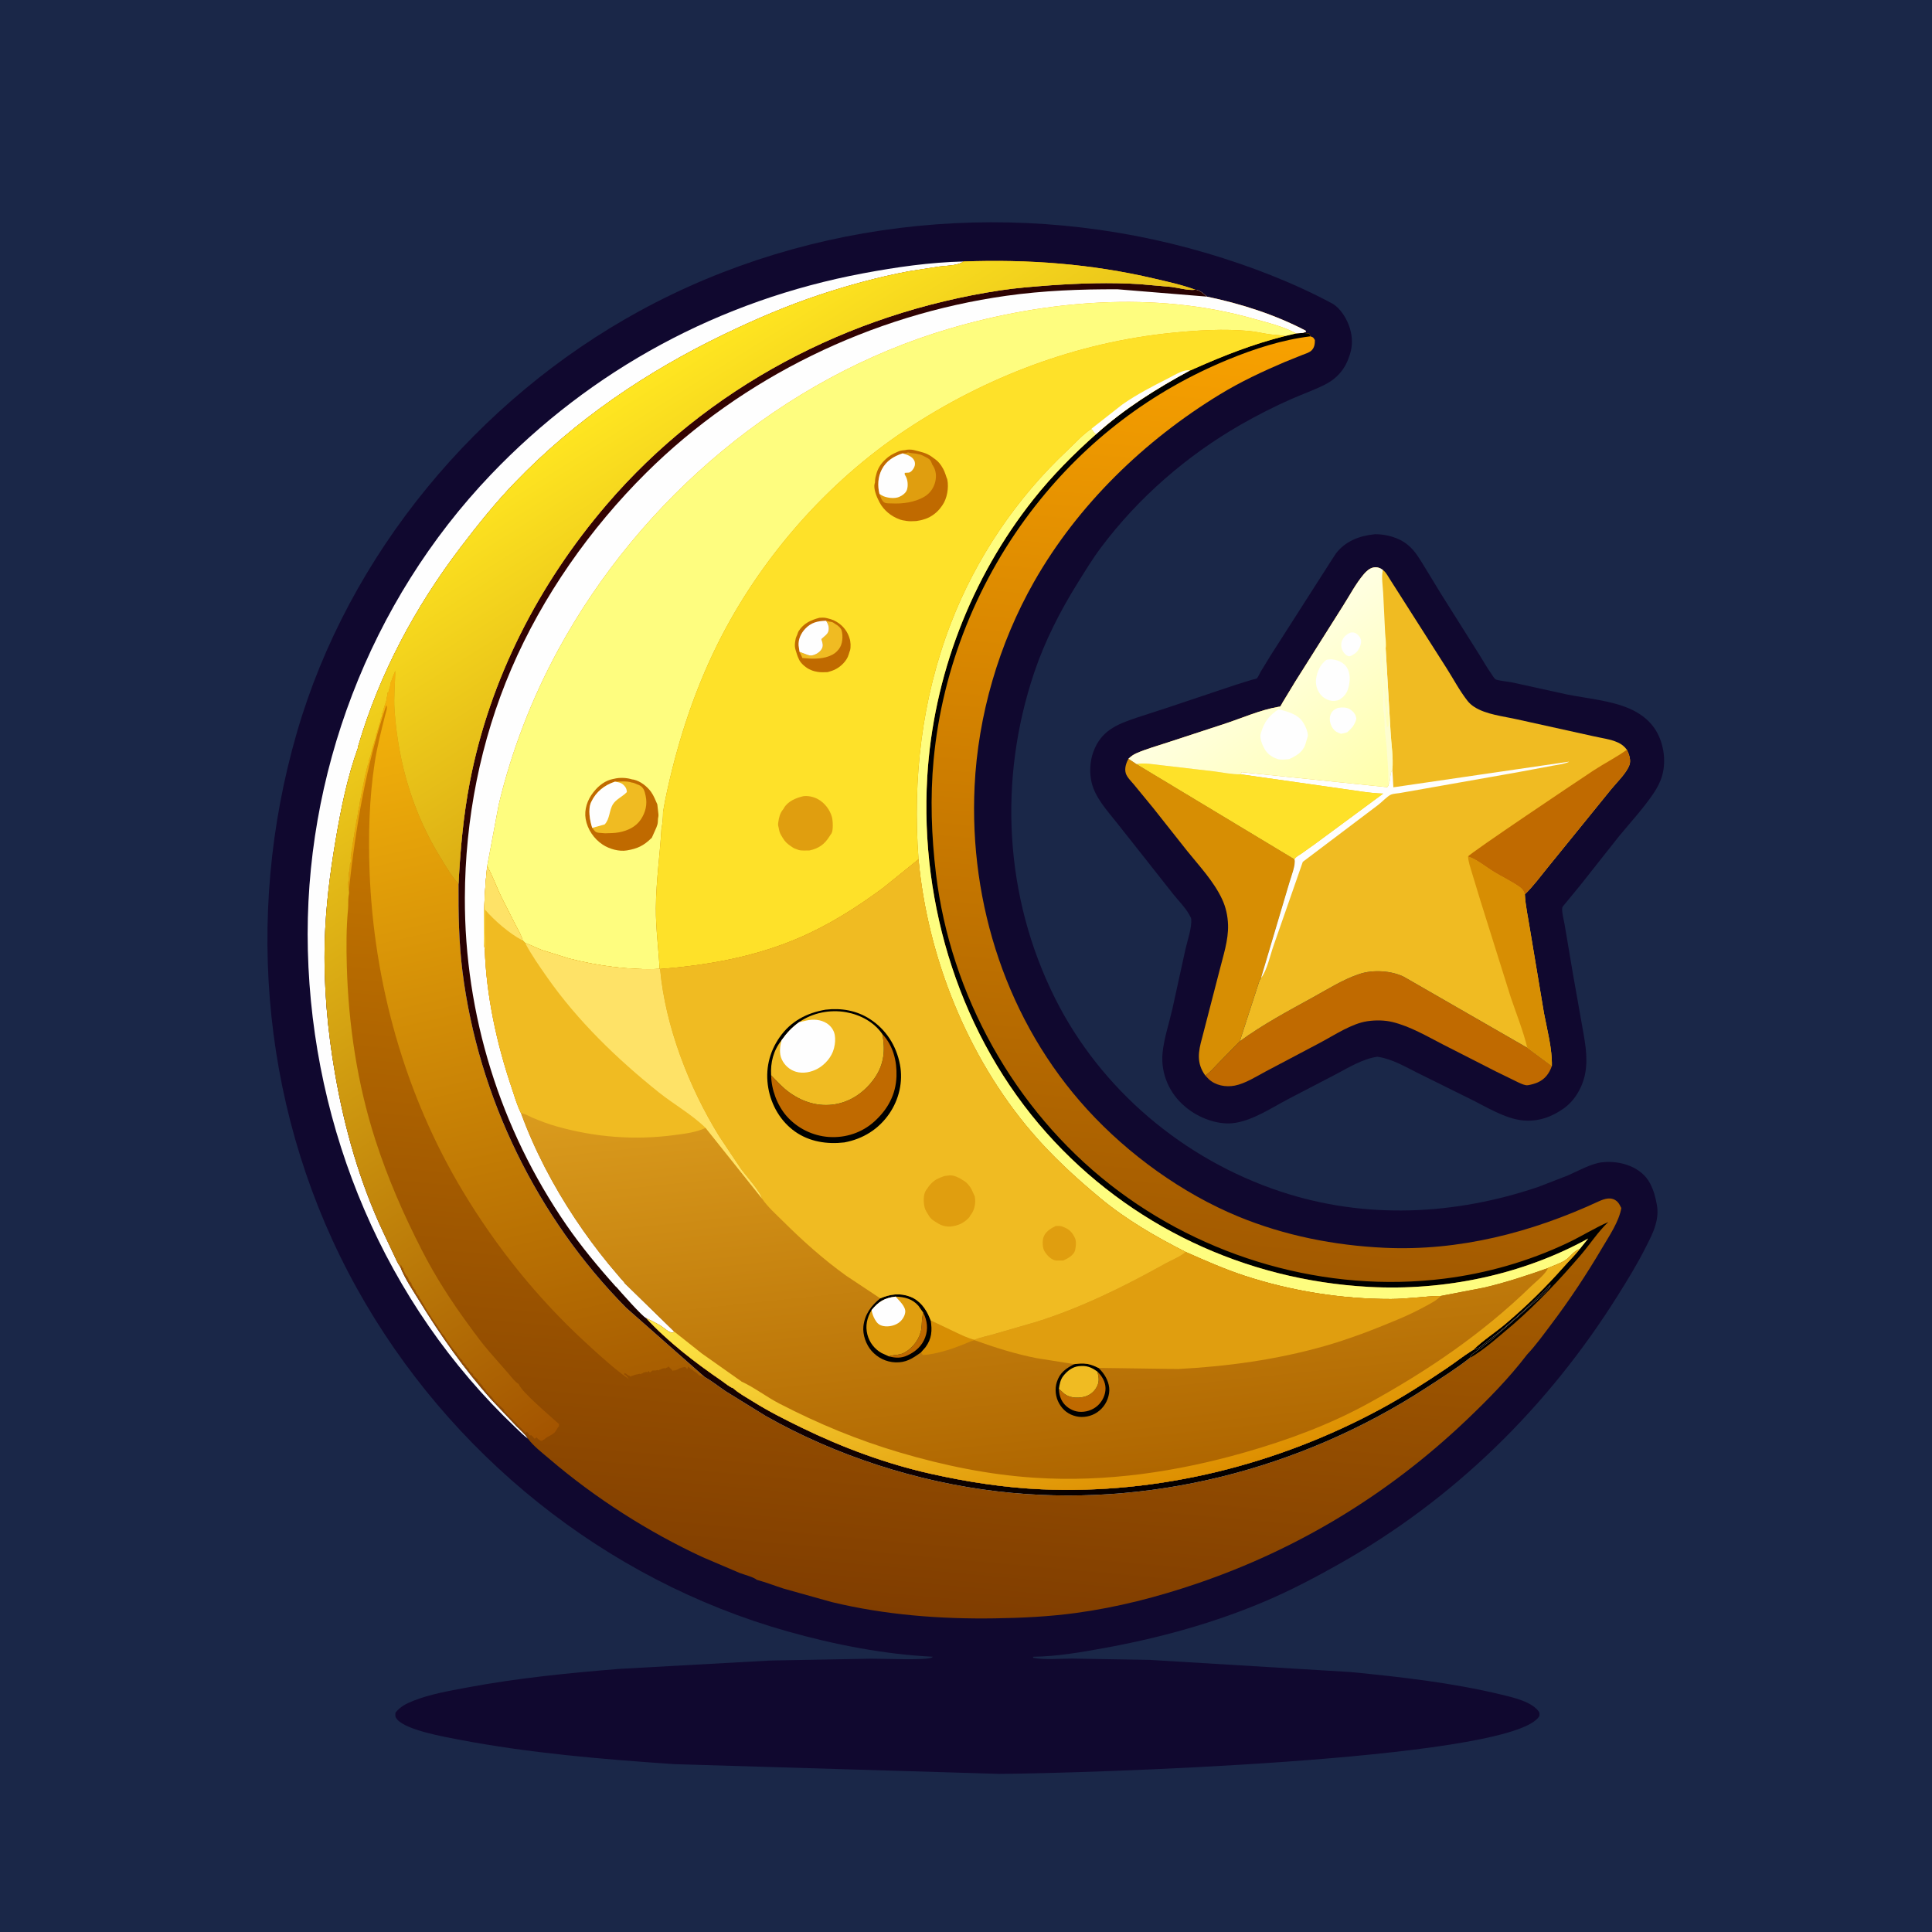 <svg version="1.1" xmlns="http://www.w3.org/2000/svg" style="display: block;" viewBox="0 0 2048 2048" width="1024" height="1024">
<defs>
	<linearGradient id="Gradient1" gradientUnits="userSpaceOnUse" x1="1442.03" y1="852.264" x2="1326.64" y2="698.696">
		<stop class="stop0" offset="0" stop-opacity="1" stop-color="rgb(255,255,171)"/>
		<stop class="stop1" offset="1" stop-opacity="1" stop-color="rgb(255,255,226)"/>
	</linearGradient>
	<linearGradient id="Gradient2" gradientUnits="userSpaceOnUse" x1="989.06" y1="1713.9" x2="1113.84" y2="331.974">
		<stop class="stop0" offset="0" stop-opacity="1" stop-color="rgb(128,61,0)"/>
		<stop class="stop1" offset="1" stop-opacity="1" stop-color="rgb(248,161,0)"/>
	</linearGradient>
	<linearGradient id="Gradient3" gradientUnits="userSpaceOnUse" x1="619.645" y1="1474.79" x2="448.234" y2="725.625">
		<stop class="stop0" offset="0" stop-opacity="1" stop-color="rgb(168,94,1)"/>
		<stop class="stop1" offset="1" stop-opacity="1" stop-color="rgb(244,179,11)"/>
	</linearGradient>
	<linearGradient id="Gradient4" gradientUnits="userSpaceOnUse" x1="1574" y1="1434.25" x2="642.959" y2="532.596">
		<stop class="stop0" offset="0" stop-opacity="1" stop-color="rgb(0,0,0)"/>
		<stop class="stop1" offset="1" stop-opacity="1" stop-color="rgb(52,3,2)"/>
	</linearGradient>
	<linearGradient id="Gradient5" gradientUnits="userSpaceOnUse" x1="1084.43" y1="1205.97" x2="607.115" y2="447.654">
		<stop class="stop0" offset="0" stop-opacity="1" stop-color="rgb(163,84,0)"/>
		<stop class="stop1" offset="1" stop-opacity="1" stop-color="rgb(255,230,33)"/>
	</linearGradient>
	<linearGradient id="Gradient6" gradientUnits="userSpaceOnUse" x1="1127.1" y1="1569.9" x2="1080.46" y2="1127.59">
		<stop class="stop0" offset="0" stop-opacity="1" stop-color="rgb(175,102,0)"/>
		<stop class="stop1" offset="1" stop-opacity="1" stop-color="rgb(218,155,29)"/>
	</linearGradient>
	<linearGradient id="Gradient7" gradientUnits="userSpaceOnUse" x1="1238.44" y1="1574.52" x2="1153.79" y2="1268.58">
		<stop class="stop0" offset="0" stop-opacity="1" stop-color="rgb(222,143,0)"/>
		<stop class="stop1" offset="1" stop-opacity="1" stop-color="rgb(255,234,74)"/>
	</linearGradient>
</defs>
<path transform="translate(0,0)" fill="rgb(26,39,72)" d="M -0 -0 L 2048 0 L 2048 2048 L -0 2048 L -0 -0 z"/>
<path transform="translate(0,0)" fill="rgb(16,8,47)" d="M 1456.6 566.408 L 1457.63 566.28 C 1469.16 566.169 1482.81 569.801 1491.8 577.187 L 1492.98 578.179 C 1499.79 583.79 1504.33 591.576 1508.93 599 L 1527.83 629.989 L 1568.39 694.414 C 1572.43 700.931 1576.29 707.757 1580.72 714.008 C 1581.86 715.612 1583.65 718.769 1585.12 719.951 C 1587.04 721.489 1599.09 722.587 1602.21 723.245 L 1661.15 736.182 C 1682.17 740.348 1707.28 742.533 1727 751.023 C 1737.25 755.437 1746.63 761.983 1753.18 771.124 C 1763.32 785.262 1766.73 805.739 1761.87 822.5 C 1759.97 829.069 1756.67 835.224 1752.88 840.875 C 1742.04 857.033 1728.27 871.763 1715.93 886.826 L 1674.6 939.095 L 1659.84 957.021 C 1659 958.118 1656.48 960.806 1656.11 962.002 C 1655.09 965.322 1658.02 976.604 1658.61 980.336 L 1667.56 1033.39 L 1676.53 1084 C 1679.56 1101.73 1683.6 1118.9 1680.55 1136.88 C 1678.09 1151.39 1669.86 1166.26 1657.76 1174.89 C 1644.76 1184.16 1630.28 1189.25 1614.19 1187.67 C 1595.39 1185.83 1575.69 1173.39 1558.81 1165.1 L 1502.45 1137.2 C 1489.48 1130.7 1475.71 1122.61 1461.25 1120.38 L 1459.97 1120.2 C 1444.94 1122.25 1429.1 1131.84 1415.85 1138.89 L 1366.65 1164.49 C 1348.64 1173.88 1327 1188.58 1306.56 1190.65 C 1289.82 1192.34 1270.29 1184.7 1257.45 1174.05 L 1256.02 1172.84 C 1239.54 1159.12 1230.38 1137.92 1232.33 1116.5 C 1233.74 1101.13 1239.22 1085.1 1242.66 1069.99 L 1256.66 1006.13 C 1258.77 996.862 1263.51 983.48 1262.76 974.086 C 1262.66 972.916 1260.86 969.976 1260.25 968.915 C 1255.99 961.451 1249.22 954.737 1243.82 948.051 L 1213.5 909.595 L 1183.81 872.085 C 1173.61 859.111 1160.8 845.525 1157.05 829.004 C 1154.78 818.995 1155.38 807.098 1158.84 797.428 C 1166.97 774.695 1183.66 767.9 1204.75 760.834 L 1238.63 749.805 L 1310.24 725.818 L 1327.15 720.584 C 1327.93 720.352 1331.87 719.533 1332.36 719.057 C 1333.73 717.702 1335.24 713.999 1336.27 712.229 L 1346.7 695.137 L 1412.02 593 L 1416.3 586.5 C 1426.25 573.687 1440.87 568.024 1456.6 566.408 z"/>
<path transform="translate(0,0)" fill="rgb(192,106,0)" d="M 1314.21 1103.85 C 1338.83 1085.83 1365.63 1071.63 1392.3 1056.92 C 1407.47 1048.56 1423.57 1038.4 1440 1032.86 L 1441.4 1032.38 C 1455.44 1027.69 1475.13 1028.93 1488.25 1035.5 L 1619.01 1110.73 L 1645.04 1130.01 C 1642.29 1137.85 1637.81 1143.97 1630.01 1147.42 C 1627.04 1148.73 1622.84 1149.89 1619.63 1150.37 C 1616.74 1150.81 1612.77 1148.87 1610.12 1147.71 L 1585.07 1135.47 L 1529.67 1107.23 C 1512.72 1098.51 1494.82 1087.97 1476.2 1083.42 C 1467.71 1081.34 1458.13 1081.27 1449.5 1082.53 C 1432.72 1084.98 1414.51 1097.32 1399.54 1105.24 L 1342.02 1135.62 C 1331.98 1140.95 1320.12 1148.6 1308.94 1150.78 C 1299.28 1152.67 1288.32 1150.65 1281.07 1143.68 L 1277.66 1140.09 C 1282.6 1137.03 1287.11 1131.45 1291.24 1127.31 L 1314.21 1103.85 z"/>
<path transform="translate(0,0)" fill="rgb(215,142,3)" d="M 1196.25 804.262 L 1204.73 809.905 L 1372.14 910.775 C 1373.98 916.115 1368.41 929.855 1366.76 935.806 L 1336.76 1036.74 C 1335.61 1038.2 1335.22 1039.26 1334.6 1041 L 1314.21 1103.85 L 1291.24 1127.31 C 1287.11 1131.45 1282.6 1137.03 1277.66 1140.09 C 1268.08 1126.88 1270.26 1114.65 1274.32 1100.07 L 1292.72 1028.89 C 1296.58 1013.39 1302.27 996.657 1301.78 980.563 C 1301.49 970.968 1299.5 961.727 1295.4 953.008 C 1286.57 934.19 1271.44 918.168 1258.5 902.099 L 1222.57 856.678 L 1202.02 831.668 C 1199.19 828.251 1194.62 823.896 1193.37 819.688 C 1191.83 814.48 1193.75 808.798 1196.25 804.262 z"/>
<path transform="translate(0,0)" fill="rgb(240,187,34)" d="M 1196.25 804.262 C 1198.92 801.746 1201.44 799.865 1204.82 798.401 C 1215.52 793.773 1227.15 790.554 1238.24 786.889 L 1297.14 767.594 C 1315.98 761.485 1335.78 752.575 1355.21 749.239 C 1355.8 749.138 1356.44 749.214 1356.98 748.953 C 1357.48 748.714 1359.25 745.236 1359.66 744.561 L 1372.95 722.626 L 1423.34 642.76 C 1430.51 631.61 1437.29 618.455 1445.88 608.455 C 1448.42 605.495 1451.84 602.377 1455.8 601.581 C 1459.62 600.813 1462.86 601.9 1465.88 604.146 L 1466.9 605.007 C 1469.6 607.389 1471.63 611.365 1473.58 614.371 L 1484.7 631.811 L 1533.19 707.939 C 1540.5 719.371 1547.3 732.374 1555.67 742.985 C 1557.57 745.393 1559.97 747.493 1562.52 749.179 C 1575.14 757.5 1593.99 759.281 1608.59 762.635 L 1688.84 780.37 C 1697.29 782.331 1707.29 783.506 1715.13 787.105 C 1718.95 788.859 1722.11 791.335 1724.55 794.762 C 1726.81 799.277 1729.13 805.809 1727.28 810.849 C 1724.01 819.758 1714.03 829.172 1708.02 836.5 L 1677.34 874.336 L 1640.44 919.788 C 1632.76 929.26 1625.2 939.568 1616.43 948.052 C 1617 960.326 1620.01 973.132 1621.86 985.318 L 1636.68 1074 C 1640.07 1091.93 1645.46 1111.7 1645.04 1130.01 L 1619.01 1110.73 L 1488.25 1035.5 C 1475.13 1028.93 1455.44 1027.69 1441.4 1032.38 L 1440 1032.86 C 1423.57 1038.4 1407.47 1048.56 1392.3 1056.92 C 1365.63 1071.63 1338.83 1085.83 1314.21 1103.85 L 1334.6 1041 C 1335.22 1039.26 1335.61 1038.2 1336.76 1036.74 L 1366.76 935.806 C 1368.41 929.855 1373.98 916.115 1372.14 910.775 L 1204.73 809.905 L 1196.25 804.262 z"/>
<path transform="translate(0,0)" fill="rgb(254,254,254)" d="M 1475.96 815.852 L 1477.04 834.572 L 1663 807.428 L 1663 807.69 C 1657.59 810.031 1651.14 810.627 1645.35 811.775 L 1608.14 818.73 L 1508.53 836.309 L 1483.97 840.636 C 1481.33 841.103 1476.92 841.261 1474.55 842.299 C 1470.51 844.065 1464.69 850.432 1460.76 853.355 L 1381.01 913.597 L 1350.1 1002.2 C 1346.44 1012.44 1343.29 1028.2 1336.76 1036.74 L 1366.76 935.806 C 1368.41 929.855 1373.98 916.115 1372.14 910.775 C 1373.89 908.038 1376.73 906.768 1379.4 904.984 L 1394.08 894.529 L 1466.25 841.246 C 1451.62 840.83 1436.73 837.977 1422.23 836.039 L 1315.24 820.808 L 1316.26 818.5 L 1470.5 834.438 C 1472.08 832.344 1471.6 833.475 1472.06 831.099 C 1474.58 826.267 1472.62 820.815 1475.96 815.852 z"/>
<path transform="translate(0,0)" fill="rgb(215,142,3)" d="M 1556.19 907.923 C 1565.56 910.873 1575.35 919.212 1583.92 924.384 C 1592.37 929.49 1601.6 933.889 1609.73 939.44 C 1611.89 940.918 1613.95 942.554 1615.15 944.932 L 1616.43 948.052 C 1617 960.326 1620.01 973.132 1621.86 985.318 L 1636.68 1074 C 1640.07 1091.93 1645.46 1111.7 1645.04 1130.01 L 1619.01 1110.73 C 1614.67 1092.75 1607.33 1074.57 1601.4 1057 L 1569.17 954.302 L 1560.22 924.896 C 1558.61 919.354 1556.51 913.705 1556.19 907.923 z"/>
<path transform="translate(0,0)" fill="rgb(192,106,0)" d="M 1724.55 794.762 C 1726.81 799.277 1729.13 805.809 1727.28 810.849 C 1724.01 819.758 1714.03 829.172 1708.02 836.5 L 1677.34 874.336 L 1640.44 919.788 C 1632.76 929.26 1625.2 939.568 1616.43 948.052 L 1615.15 944.932 C 1613.95 942.554 1611.89 940.918 1609.73 939.44 C 1601.6 933.889 1592.37 929.49 1583.92 924.384 C 1575.35 919.212 1565.56 910.873 1556.19 907.923 C 1557.5 904.848 1675.91 825.42 1689.41 816.594 C 1700.91 809.076 1713.45 802.768 1724.55 794.762 z"/>
<path transform="translate(0,0)" fill="rgb(254,225,41)" d="M 1204.73 809.905 C 1213.04 808.421 1223.06 810.286 1231.53 811.227 L 1286.84 817.679 C 1296.03 818.795 1306.02 821.062 1315.24 820.808 L 1422.23 836.039 C 1436.73 837.977 1451.62 840.83 1466.25 841.246 L 1394.08 894.529 L 1379.4 904.984 C 1376.73 906.768 1373.89 908.038 1372.14 910.775 L 1204.73 809.905 z"/>
<path transform="translate(0,0)" fill="url(#Gradient1)" d="M 1196.25 804.262 C 1198.92 801.746 1201.44 799.865 1204.82 798.401 C 1215.52 793.773 1227.15 790.554 1238.24 786.889 L 1297.14 767.594 C 1315.98 761.485 1335.78 752.575 1355.21 749.239 C 1355.8 749.138 1356.44 749.214 1356.98 748.953 C 1357.48 748.714 1359.25 745.236 1359.66 744.561 L 1372.95 722.626 L 1423.34 642.76 C 1430.51 631.61 1437.29 618.455 1445.88 608.455 C 1448.42 605.495 1451.84 602.377 1455.8 601.581 C 1459.62 600.813 1462.86 601.9 1465.88 604.146 C 1464.19 611.75 1465.81 620.849 1466.23 628.635 L 1468.29 670.799 C 1468.55 675.838 1469.72 682.521 1468.87 687.422 L 1474.08 775.895 C 1474.74 788.637 1477.18 803.323 1475.96 815.852 C 1472.62 820.815 1474.58 826.267 1472.06 831.099 C 1471.6 833.475 1472.08 832.344 1470.5 834.438 L 1316.26 818.5 L 1315.24 820.808 C 1306.02 821.062 1296.03 818.795 1286.84 817.679 L 1231.53 811.227 C 1223.06 810.286 1213.04 808.421 1204.73 809.905 L 1196.25 804.262 z"/>
<path transform="translate(0,0)" fill="rgb(254,254,254)" d="M 1431.93 670.5 L 1433.57 670.373 C 1436.89 670.491 1439.64 672.63 1441.39 675.327 C 1443.07 677.927 1443.2 680.547 1442.29 683.449 C 1440.45 689.305 1437.96 692.27 1432.5 695.014 C 1431.42 695.369 1430.6 695.879 1429.44 695.572 C 1426.67 694.839 1424.34 692.07 1423.13 689.586 C 1421.55 686.358 1421.36 681.947 1422.84 678.641 C 1424.63 674.639 1427.93 671.987 1431.93 670.5 z"/>
<path transform="translate(0,0)" fill="rgb(253,253,208)" d="M 1472.06 831.099 C 1471.36 826.841 1471.87 822.319 1471.66 818 L 1469.8 790.463 L 1468.1 775.5 C 1467.59 768.722 1467.87 762.159 1466.78 755.5 C 1465.12 745.357 1467.51 733.532 1465.51 723.5 C 1464.72 719.535 1465.35 715.22 1464.51 711.5 C 1463.29 706.11 1462.53 696.447 1464.01 691.005 C 1466.23 693.785 1464.34 703.571 1465 707.5 C 1466.5 716.447 1466.01 725.899 1467.78 734.72 C 1468.58 738.698 1467.23 743.194 1468.3 747.183 C 1469.32 750.979 1468.98 755.34 1469.16 759.256 C 1469.34 763.093 1470.17 766.785 1470.25 770.75 L 1472 769.5 C 1472.05 766.04 1472.82 760.57 1471.6 757.42 C 1470.71 755.138 1470.59 751.463 1470.76 749 L 1471 747.5 C 1470.99 745.718 1470.41 744.75 1470.72 742.812 L 1471 741.5 C 1468.39 736.558 1471.3 729.38 1469.51 724 C 1467.58 718.218 1469.98 711.684 1468.76 706 C 1467.5 700.166 1467.5 693.298 1468.87 687.422 L 1474.08 775.895 C 1474.74 788.637 1477.18 803.323 1475.96 815.852 C 1472.62 820.815 1474.58 826.267 1472.06 831.099 z"/>
<path transform="translate(0,0)" fill="rgb(254,254,254)" d="M 1417.94 750.5 L 1418.75 750.329 C 1423.32 749.604 1428.5 749.673 1432.28 752.721 C 1435.54 755.347 1437.26 757.873 1437.78 762 C 1435.84 768.792 1433.29 771.682 1428.05 776.274 C 1425.84 777.013 1423.8 777.461 1421.5 777.803 C 1417.75 776.572 1415.14 775.36 1412.76 771.976 C 1410.08 768.163 1408.72 762.358 1410.34 757.844 C 1411.8 753.796 1414.16 752.176 1417.94 750.5 z"/>
<path transform="translate(0,0)" fill="rgb(254,254,254)" d="M 1405.99 699.5 C 1408.29 698.889 1410.88 698.682 1413.23 699.075 C 1419.13 700.058 1424.66 702.629 1427.92 707.855 C 1431.56 713.692 1431.14 721.919 1429.57 728.312 C 1428.02 734.66 1425.01 738.45 1419.5 741.889 C 1417.18 742.755 1414.99 743.078 1412.5 742.962 C 1407.98 742.75 1402.77 739.838 1399.96 736.374 C 1395.93 731.409 1394.26 725.392 1395.21 719.078 C 1396.34 711.517 1399.76 704.085 1405.99 699.5 z"/>
<path transform="translate(0,0)" fill="rgb(254,254,254)" d="M 1355.41 751.777 C 1363.45 754.019 1372.99 756.308 1378.91 762.586 C 1382.27 766.146 1387.11 775.767 1386.28 780.63 L 1383.48 789.844 C 1380.48 797.563 1373.81 801.447 1366.64 804.655 C 1362.89 805.115 1358.06 805.728 1354.41 804.606 C 1348.38 802.756 1343.47 799.257 1340.36 793.66 C 1337.93 789.286 1334.88 782.156 1336.53 777.194 L 1336.94 776 C 1340.51 764.603 1345.73 758.277 1355.41 751.777 z"/>
<path transform="translate(0,0)" fill="rgb(16,8,47)" d="M 988.899 1756.22 C 937.171 1753.66 884.626 1743.37 834.834 1729.35 C 641.401 1674.87 475.75 1541.1 378.313 1365.72 C 278.592 1186.22 257.726 972.984 314.752 776.379 C 369.55 587.455 505.956 423.639 677.923 329.699 C 860.786 229.807 1080.7 209.511 1279.89 268.57 C 1324.75 281.871 1370.44 299.349 1411.68 321.436 C 1421.19 326.533 1428.19 338.544 1431.09 348.529 C 1433.62 357.247 1433.9 366.321 1431.15 375 L 1430.74 376.322 C 1426.23 390.747 1417.92 400.862 1404.5 407.687 C 1393.23 413.42 1380.95 417.679 1369.36 422.775 C 1350.83 430.924 1332.7 440.144 1315.14 450.212 C 1258.09 482.917 1206.73 527.507 1167.24 580.203 C 1158.1 592.395 1150.34 605.194 1142.29 618.102 C 1123.83 647.724 1107.58 679.521 1096.4 712.66 C 1058.05 826.286 1064.62 950.467 1118.25 1057.91 C 1166.77 1155.13 1254.91 1229.18 1357.74 1263.18 C 1447.42 1292.83 1542.01 1288.19 1630.78 1258.13 L 1662.16 1245.96 C 1673.19 1241.14 1686.72 1233.33 1698.65 1232.04 C 1717.37 1230.01 1739.99 1236.78 1749.21 1254.58 C 1753.04 1261.98 1754.96 1269.26 1756.38 1277.39 C 1757.53 1283.98 1757.06 1290.58 1755.27 1297 L 1754.9 1298.42 C 1752.61 1306.86 1748.22 1314.84 1744.3 1322.64 C 1735.58 1340.02 1725.31 1356.72 1714.99 1373.18 C 1640.85 1491.46 1541.6 1588.98 1419.84 1657.72 C 1394.57 1671.98 1368.76 1685.58 1342.06 1696.99 C 1287.2 1720.41 1229.12 1736.36 1170.5 1746.99 C 1146.12 1751.41 1120.03 1756 1095.2 1756.2 L 1095.13 1757.36 C 1107.89 1759.77 1123.89 1758.09 1136.92 1758.17 L 1218.36 1759.53 L 1431.77 1772.44 C 1486.06 1777.78 1538.62 1783.64 1591.83 1796.43 C 1603.78 1799.3 1624.89 1804.05 1631.72 1815.16 C 1632.01 1818.2 1632.34 1818.79 1630.23 1821.23 C 1591.38 1866.29 1145.78 1879.92 1059.09 1880.38 L 714.717 1870.06 C 638.411 1864.85 561.689 1858.48 486.5 1844.08 C 470.711 1841.06 431.216 1834.13 421.17 1822.84 C 418.765 1820.14 418.947 1819.02 419.225 1815.5 C 424.249 1809.03 430.721 1805.88 438.217 1802.9 C 456.02 1795.84 475.92 1792.45 494.699 1788.92 C 548.165 1778.86 602.337 1773.49 656.518 1769.09 L 816 1760.26 L 923.374 1758.27 C 934.384 1758.13 981.962 1760.28 987.863 1757.01 L 988.899 1756.22 z"/>
<path transform="translate(0,0)" fill="rgb(254,254,254)" d="M 559.592 1524.97 C 554.926 1521.64 550.676 1517.21 546.5 1513.25 C 407.961 1381.81 331.1 1197.68 326.339 1007.65 C 321.689 822.052 391.846 637.811 520.084 503.389 C 626.842 391.482 763.158 318.184 915.077 289.713 C 950.043 283.16 985.635 278.027 1021.25 277.197 L 1020.08 278.03 C 1014.52 281.597 1002.01 281.764 995.423 282.584 L 963.302 287.587 C 931.198 293.683 899.77 302.216 868.773 312.525 C 834.097 324.058 800.833 338.361 767.925 354.201 C 685.339 393.952 609.95 444.997 546.143 511.17 C 525.243 532.844 506.604 556.136 488.375 580.059 C 440.155 643.339 402.136 714.357 379.708 790.877 C 379.247 792.448 379.265 791.837 379.38 792.952 C 368.17 823.962 361.388 857.664 355.857 890.147 C 349.781 925.833 345.291 961.323 344.256 997.539 C 342.912 1044.6 347.159 1091.88 355.181 1138.23 C 365.079 1195.41 381.174 1252.68 405.867 1305.34 L 417.605 1330.22 C 419.669 1334.51 421.545 1339.28 424.406 1343.07 C 429.164 1355.25 437.266 1367.12 444.119 1378.27 C 467.137 1415.73 492.21 1451.64 521.641 1484.41 L 547.618 1511.9 C 551.363 1515.77 557.027 1520.33 559.592 1524.97 z"/>
<path transform="translate(0,0)" fill="url(#Gradient2)" d="M 1021.25 277.197 C 1089.66 274.687 1156.68 279.631 1223.42 295.288 C 1238.11 298.735 1252.95 301.895 1267.13 307.137 C 1271.54 307.329 1276.03 311.447 1279.26 314.412 C 1315.26 321.92 1351.4 333.405 1384.06 350.5 L 1384.5 351.692 L 1381.16 352.907 L 1387.79 353.5 C 1388.39 354.603 1388.85 355.279 1388.98 356.544 C 1392.24 357.561 1392.08 357.545 1393.82 360.5 C 1393.88 364.436 1393.39 368.279 1390.51 371.267 C 1388.12 373.747 1384.16 374.827 1381 376.055 L 1361.81 383.775 C 1338.07 393.907 1315.28 404.584 1293.21 418.027 C 1213.33 466.696 1142.61 534.995 1096.17 616.666 C 1058.92 682.167 1036.69 758.266 1033.11 833.5 C 1027.17 958.331 1067.86 1083.4 1152.63 1176.21 C 1196.01 1223.71 1253.19 1265.06 1312.66 1289.57 C 1361.81 1309.83 1414.53 1320.23 1467.52 1322.7 C 1546.59 1326.39 1623.15 1306.59 1694.43 1273.63 C 1701.07 1270.57 1708.49 1268.17 1714.5 1273.92 C 1716.26 1275.6 1717.59 1278.47 1718.66 1280.59 C 1716.23 1294.88 1705.88 1310.05 1698.54 1322.5 C 1681.85 1350.84 1663.87 1378.05 1644.02 1404.29 C 1635.98 1414.92 1627.84 1426.29 1618.68 1435.97 C 1599.63 1460.95 1576.94 1483.99 1554.2 1505.61 C 1471.99 1583.79 1376.14 1642.13 1268.69 1678.69 C 1226.76 1692.95 1184.3 1703.89 1140.37 1709.85 C 1111.98 1713.71 1083.27 1715.07 1054.64 1715.52 C 996.673 1716.43 938.075 1711.88 881.594 1698.24 L 830.711 1683.99 C 821.184 1680.96 811.788 1677.25 802.145 1674.64 C 799.026 1671.76 788.034 1668.97 783.87 1667.32 L 744.899 1650.69 C 687.187 1623.95 631.141 1588.16 582.746 1546.82 C 575.135 1540.32 565.498 1532.99 559.592 1524.97 C 557.027 1520.33 551.363 1515.77 547.618 1511.9 L 521.641 1484.41 C 492.21 1451.64 467.137 1415.73 444.119 1378.27 C 437.266 1367.12 429.164 1355.25 424.406 1343.07 C 421.545 1339.28 419.669 1334.51 417.605 1330.22 L 405.867 1305.34 C 381.174 1252.68 365.079 1195.41 355.181 1138.23 C 347.159 1091.88 342.912 1044.6 344.256 997.539 C 345.291 961.323 349.781 925.833 355.857 890.147 C 361.388 857.664 368.17 823.962 379.38 792.952 C 379.265 791.837 379.247 792.448 379.708 790.877 C 402.136 714.357 440.155 643.339 488.375 580.059 C 506.604 556.136 525.243 532.844 546.143 511.17 C 609.95 444.997 685.339 393.952 767.925 354.201 C 800.833 338.361 834.097 324.058 868.773 312.525 C 899.77 302.216 931.198 293.683 963.302 287.587 L 995.423 282.584 C 1002.01 281.764 1014.52 281.597 1020.08 278.03 L 1021.25 277.197 z"/>
<path transform="translate(0,0)" fill="rgb(0,0,0)" d="M 1373.96 353.423 L 1381.16 352.907 L 1387.79 353.5 C 1388.39 354.603 1388.85 355.279 1388.98 356.544 C 1359.42 360.106 1329.64 369.759 1302.19 381.016 C 1220.82 414.379 1151.88 466.875 1097.59 536.048 C 1037.1 613.125 998.923 707.507 989.696 805.111 C 985.894 845.326 987.344 886.227 992.166 926.277 C 1007.62 1054.62 1075.14 1176.16 1176.94 1255.86 C 1276.3 1333.65 1405.72 1371.09 1531.16 1355.4 C 1576.2 1349.76 1620.58 1337.01 1661.6 1317.58 C 1676.25 1310.65 1690.02 1301.93 1704.84 1295.41 C 1693.66 1306.01 1685.71 1318.68 1675.73 1330.33 C 1653.61 1356.16 1630.38 1380.78 1604.83 1403.24 C 1590.1 1415.53 1574.47 1430.13 1557.88 1439.64 C 1558.94 1437.78 1559.84 1435.79 1561.73 1434.66 C 1563.65 1433.5 1565.16 1431.96 1567.09 1430.88 C 1569.29 1429.65 1571.2 1428.32 1572.98 1426.54 L 1574 1425.51 C 1575.87 1424.14 1577.72 1423.07 1579.5 1421.51 L 1631.7 1375.86 C 1634.53 1373.03 1643.5 1365.43 1643.5 1362 C 1622.59 1383.28 1600.5 1403.67 1576.73 1421.77 C 1573.23 1424.43 1568.19 1429.37 1564.01 1430.26 L 1562.05 1430.63 C 1571.96 1420.83 1585.08 1412.53 1595.84 1403.4 C 1618.19 1384.45 1638.48 1364.58 1657.88 1342.64 C 1663.44 1336.36 1669.45 1330.58 1674.64 1323.97 L 1683.57 1312.88 C 1613.53 1351.53 1530.68 1368.5 1451.03 1364.16 C 1319.75 1356.99 1197.25 1299.45 1109.57 1201.14 C 1018.51 1099.06 974.964 959.723 982.912 823.852 C 989.153 717.164 1029.22 612.719 1095.7 529.053 C 1115.58 504.037 1137.88 481.517 1161.77 460.332 C 1191.68 433.296 1226.06 411.751 1261.43 392.675 C 1261.87 392.832 1265.39 391.087 1266.04 390.799 C 1297.75 376.723 1328.38 364.715 1362.11 356.227 L 1373.96 353.423 z"/>
<path transform="translate(0,0)" fill="rgb(254,253,127)" d="M 973.664 910.908 C 967.324 825.607 977.072 741.033 1007.88 661 C 1034.53 591.769 1077.37 528.287 1131.38 477.547 C 1139.43 469.975 1147.84 460.448 1157.06 454.412 C 1158.47 456.68 1159.62 458.665 1161.77 460.332 C 1137.88 481.517 1115.58 504.037 1095.7 529.053 C 1029.22 612.719 989.153 717.164 982.912 823.852 C 974.964 959.723 1018.51 1099.06 1109.57 1201.14 C 1197.25 1299.45 1319.75 1356.99 1451.03 1364.16 C 1530.68 1368.5 1613.53 1351.53 1683.57 1312.88 L 1674.64 1323.97 C 1667.84 1326.32 1664.77 1332.33 1659.01 1336.05 C 1653.82 1339.41 1646.49 1341.65 1640.77 1344.29 C 1618.5 1352.1 1596.2 1359.52 1573.2 1364.9 L 1527.28 1373.77 C 1509.72 1374.05 1492.28 1376.96 1474.56 1377.01 C 1422.34 1377.15 1368.79 1368.57 1319.14 1352.28 C 1297.93 1345.32 1277.34 1336.18 1256.94 1327.18 C 1225.12 1311.05 1193.87 1292.97 1166.35 1270.11 C 1140.24 1248.41 1115.15 1225.38 1093.11 1199.5 C 1025.45 1120.04 983.214 1014.57 973.664 910.908 z"/>
<path transform="translate(0,0)" fill="url(#Gradient3)" d="M 369.8 943.569 C 369.049 940.725 369.107 937.926 369 935 C 371.228 931.658 368.945 928.004 370 924.5 C 370.916 921.457 370.936 919.201 371 916 C 372.95 913.075 371.248 910.652 372 907.5 C 372.545 905.216 372.413 902.574 373 900.5 C 373.695 898.045 373.369 895.728 374 893.5 C 374.58 891.45 374.441 889.331 375 887.5 C 375.652 885.366 375.419 883.404 376 881.5 C 376.652 879.366 376.419 877.404 377 875.5 C 377.652 873.366 377.419 871.404 378 869.5 C 378.574 867.619 378.539 866.279 379 864.5 C 379.504 862.555 379.467 860.244 380 858.5 C 380.574 856.619 380.539 855.279 381 853.5 C 381.504 851.555 381.467 849.244 382 847.5 C 382.574 845.619 382.539 844.279 383 842.5 C 383.444 840.787 383.576 839.135 384 837.5 C 384.444 835.787 384.576 834.135 385 832.5 C 385.444 830.787 385.576 829.135 386 827.5 C 386.444 825.787 386.576 824.135 387 822.5 L 388.25 817.25 C 388.86 815.114 389.292 812.558 390 810.5 C 390.86 807.999 390.795 809.615 390.799 807.266 L 390.755 806 L 391.5 805 L 392 803.5 C 393.498 799.605 394.107 795.25 395.25 791.25 C 395.534 790.255 396.047 789.327 396.25 788.312 C 396.841 785.355 398.794 782.059 398.799 779.266 L 398.755 778 C 399.752 776.662 399.413 777.366 399.875 775.672 L 400.25 774.25 C 401.293 771.31 400.784 773.643 401.25 771.312 L 402.25 767.25 C 403.219 764.635 402.831 766.437 403.266 764.266 C 403.451 763.34 403.556 761.846 404 761 C 405.228 758.664 404.935 759.104 404.51 756.5 L 405.75 755.75 C 406.353 750.881 408.473 746.419 409.75 741.75 L 410 739 C 410.99 736.518 410.967 737.299 410.51 734.5 L 411.75 733.75 C 412.114 730.806 413.794 727.979 413.799 725.266 L 413.755 724 C 414.721 722.704 415.071 721.562 415.5 720 C 416.201 717.448 417.437 715.31 418.318 712.823 L 418.948 711.022 C 418.961 724.807 417.265 738.422 418.196 752.269 C 422.003 808.897 438.049 862.884 468.144 911.032 C 473.532 919.652 479.09 929.509 486.044 936.943 C 485.848 968.07 486.375 999.142 490.273 1030.08 C 507.059 1163.28 569.395 1290.68 663.695 1386.26 L 746.887 1459.64 C 744.094 1459.48 743.259 1458 741.005 1457.99 C 739.235 1455.75 739.153 1455.68 736.75 1454.25 C 735.333 1453.41 734.174 1452.12 732.704 1451.23 C 731.38 1450.43 730.542 1449.62 729.49 1448.5 L 728.5 1451.49 L 726.5 1449 C 723.861 1449.41 721.242 1449.76 719 1451.24 C 716.913 1452.63 718.612 1451.46 716 1452.5 L 715.25 1452.99 L 714.25 1452.25 L 713.5 1453.49 C 711.882 1451.71 710.355 1450.03 708.5 1448.49 L 707.25 1449.75 L 706 1450 L 705.25 1450.75 L 704 1450.24 L 702.25 1450.75 L 701.245 1451 L 700.25 1451.75 L 699 1452 L 698.25 1452.75 L 697 1452.24 L 695.25 1452.75 L 692.25 1452.75 C 690.598 1452.89 689.911 1454.7 689.25 1454.75 C 687.361 1454.88 688.669 1451.71 686.25 1454.75 L 685 1454.24 L 683.25 1454.75 L 682 1455 L 681.25 1455.75 L 680 1456 L 679.25 1456.75 L 678 1456.24 L 676.25 1456.75 L 674.5 1457 C 672.771 1457.43 671.342 1458.18 669.5 1458.49 L 668.5 1459.49 L 667.5 1458.49 L 666.005 1457.99 L 662.5 1455.49 L 661.25 1456.75 L 662.184 1457.13 C 664.124 1458.21 665.288 1460.19 666.552 1461.96 C 650.573 1450.46 635.8 1436.97 621.313 1423.67 C 570.216 1376.74 526.443 1322.37 490.687 1262.9 C 429.283 1160.76 396.093 1042.12 391.741 923.344 C 390.338 885.056 391.411 846.292 397.209 808.372 C 399.81 791.359 404.164 774.669 408.302 757.994 C 409.063 754.928 411.098 750.165 409.5 747.51 C 388.069 811.113 377.01 877.043 369.8 943.569 z"/>
<path transform="translate(0,0)" fill="rgb(254,254,254)" d="M 1113.93 302.398 C 1145.34 300.257 1176.23 299.209 1207.72 301.158 L 1241.85 304.159 C 1249.25 305.072 1259.92 308.168 1267.13 307.137 C 1271.54 307.329 1276.03 311.447 1279.26 314.412 C 1315.26 321.92 1351.4 333.405 1384.06 350.5 L 1384.5 351.692 L 1381.16 352.907 L 1373.96 353.423 C 1360.01 345.83 1343.22 341.962 1327.95 337.643 C 1224.28 308.307 1108.74 318.253 1006.32 348.404 C 830.24 400.235 678.7 528.663 591.477 689.314 C 563.514 740.818 542.301 795.915 528.665 852.935 L 516.413 918.235 C 514.053 939.668 512.988 960.816 512.933 982.375 C 512.914 989.982 512.326 998.777 513.871 1006.18 C 515.484 1055.39 526.491 1105.95 542.2 1152.52 C 545.252 1161.57 548.033 1171.52 552.331 1180.03 C 566.399 1218.88 586.649 1257.28 609.49 1291.65 C 620.599 1308.37 632.433 1324.48 645.165 1340 L 658.038 1355.26 C 658.998 1356.38 661.811 1359.03 662.206 1360.29 L 714.79 1411.61 L 712.919 1412.76 C 708.729 1412.6 703.973 1407.51 700.172 1405.23 C 695.278 1402.29 690.036 1399.88 684.979 1397.23 C 707.735 1422.06 737.5 1444.91 765.342 1463.9 C 768.62 1466.13 773.503 1470.43 777.06 1471.47 C 783.175 1477.01 791.506 1481.46 798.502 1485.84 C 815.005 1496.17 832.379 1504.89 849.867 1513.41 C 893.245 1534.53 939.564 1551.73 986.702 1562.27 C 1025.1 1570.86 1064.39 1576.96 1103.73 1578.71 C 1228.55 1584.27 1354.55 1552.57 1464.11 1493.25 C 1487.93 1480.35 1510.68 1465.75 1533.14 1450.63 C 1542.32 1444.45 1551.17 1437.4 1560.53 1431.57 L 1562.05 1430.63 L 1564.01 1430.26 C 1568.19 1429.37 1573.23 1424.43 1576.73 1421.77 C 1600.5 1403.67 1622.59 1383.28 1643.5 1362 C 1643.5 1365.43 1634.53 1373.03 1631.7 1375.86 L 1579.5 1421.51 C 1577.72 1423.07 1575.87 1424.14 1574 1425.51 L 1572.98 1426.54 C 1571.2 1428.32 1569.29 1429.65 1567.09 1430.88 C 1565.16 1431.96 1563.65 1433.5 1561.73 1434.66 C 1559.84 1435.79 1558.94 1437.78 1557.88 1439.64 C 1543.37 1451.03 1527.45 1461.01 1512 1471.06 C 1378.45 1557.88 1216.2 1599.51 1057.5 1580.93 C 972.341 1570.96 886.206 1543.26 811.642 1500.99 L 769.384 1474.88 C 761.955 1469.91 754.646 1463.98 746.887 1459.64 L 663.695 1386.26 C 569.395 1290.68 507.059 1163.28 490.273 1030.08 C 486.375 999.142 485.848 968.07 486.044 936.943 C 487.957 900.686 491.141 864.697 498.029 829 C 519.072 719.937 571.141 618.832 643.182 534.75 C 749.529 410.628 899.3 332.148 1060.37 307.765 C 1078.09 305.082 1096.07 303.781 1113.93 302.398 z"/>
<path transform="translate(0,0)" fill="url(#Gradient4)" d="M 1113.93 302.398 C 1145.34 300.257 1176.23 299.209 1207.72 301.158 L 1241.85 304.159 C 1249.25 305.072 1259.92 308.168 1267.13 307.137 C 1271.54 307.329 1276.03 311.447 1279.26 314.412 L 1184.78 306.667 C 1145.26 306.5 1105.78 308.043 1066.6 313.565 C 923.946 333.672 787.352 399.627 684.989 501.229 C 625.662 560.114 575.097 632.046 542.05 709 C 509.208 785.477 493.033 868.514 492.773 951.633 C 492.386 1075.34 530.094 1196.59 600.39 1298.53 C 616.209 1321.47 634.299 1343.27 652.89 1364.01 L 653.228 1364.12 C 656.844 1368.34 681.58 1396.4 684.979 1397.23 C 707.735 1422.06 737.5 1444.91 765.342 1463.9 C 768.62 1466.13 773.503 1470.43 777.06 1471.47 C 783.175 1477.01 791.506 1481.46 798.502 1485.84 C 815.005 1496.17 832.379 1504.89 849.867 1513.41 C 893.245 1534.53 939.564 1551.73 986.702 1562.27 C 1025.1 1570.86 1064.39 1576.96 1103.73 1578.71 C 1228.55 1584.27 1354.55 1552.57 1464.11 1493.25 C 1487.93 1480.35 1510.68 1465.75 1533.14 1450.63 C 1542.32 1444.45 1551.17 1437.4 1560.53 1431.57 L 1562.05 1430.63 L 1564.01 1430.26 C 1568.19 1429.37 1573.23 1424.43 1576.73 1421.77 C 1600.5 1403.67 1622.59 1383.28 1643.5 1362 C 1643.5 1365.43 1634.53 1373.03 1631.7 1375.86 L 1579.5 1421.51 C 1577.72 1423.07 1575.87 1424.14 1574 1425.51 L 1572.98 1426.54 C 1571.2 1428.32 1569.29 1429.65 1567.09 1430.88 C 1565.16 1431.96 1563.65 1433.5 1561.73 1434.66 C 1559.84 1435.79 1558.94 1437.78 1557.88 1439.64 C 1543.37 1451.03 1527.45 1461.01 1512 1471.06 C 1378.45 1557.88 1216.2 1599.51 1057.5 1580.93 C 972.341 1570.96 886.206 1543.26 811.642 1500.99 L 769.384 1474.88 C 761.955 1469.91 754.646 1463.98 746.887 1459.64 L 663.695 1386.26 C 569.395 1290.68 507.059 1163.28 490.273 1030.08 C 486.375 999.142 485.848 968.07 486.044 936.943 C 487.957 900.686 491.141 864.697 498.029 829 C 519.072 719.937 571.141 618.832 643.182 534.75 C 749.529 410.628 899.3 332.148 1060.37 307.765 C 1078.09 305.082 1096.07 303.781 1113.93 302.398 z"/>
<path transform="translate(0,0)" fill="url(#Gradient5)" d="M 1021.25 277.197 C 1089.66 274.687 1156.68 279.631 1223.42 295.288 C 1238.11 298.735 1252.95 301.895 1267.13 307.137 C 1259.92 308.168 1249.25 305.072 1241.85 304.159 L 1207.72 301.158 C 1176.23 299.209 1145.34 300.257 1113.93 302.398 C 1096.07 303.781 1078.09 305.082 1060.37 307.765 C 899.3 332.148 749.529 410.628 643.182 534.75 C 571.141 618.832 519.072 719.937 498.029 829 C 491.141 864.697 487.957 900.686 486.044 936.943 C 479.09 929.509 473.532 919.652 468.144 911.032 C 438.049 862.884 422.003 808.897 418.196 752.269 C 417.265 738.422 418.961 724.807 418.948 711.022 L 418.318 712.823 C 417.437 715.31 416.201 717.448 415.5 720 C 415.071 721.562 414.721 722.704 413.755 724 L 413.799 725.266 C 413.794 727.979 412.114 730.806 411.75 733.75 L 410.51 734.5 C 410.967 737.299 410.99 736.518 410 739 L 409.75 741.75 C 408.473 746.419 406.353 750.881 405.75 755.75 L 404.51 756.5 C 404.935 759.104 405.228 758.664 404 761 C 403.556 761.846 403.451 763.34 403.266 764.266 C 402.831 766.437 403.219 764.635 402.25 767.25 L 401.25 771.312 C 400.784 773.643 401.293 771.31 400.25 774.25 L 399.875 775.672 C 399.413 777.366 399.752 776.662 398.755 778 L 398.799 779.266 C 398.794 782.059 396.841 785.355 396.25 788.312 C 396.047 789.327 395.534 790.255 395.25 791.25 C 394.107 795.25 393.498 799.605 392 803.5 L 391.5 805 L 390.755 806 L 390.799 807.266 C 390.795 809.615 390.86 807.999 390 810.5 C 389.292 812.558 388.86 815.114 388.25 817.25 L 387 822.5 C 386.576 824.135 386.444 825.787 386 827.5 C 385.576 829.135 385.444 830.787 385 832.5 C 384.576 834.135 384.444 835.787 384 837.5 C 383.576 839.135 383.444 840.787 383 842.5 C 382.539 844.279 382.574 845.619 382 847.5 C 381.467 849.244 381.504 851.555 381 853.5 C 380.539 855.279 380.574 856.619 380 858.5 C 379.467 860.244 379.504 862.555 379 864.5 C 378.539 866.279 378.574 867.619 378 869.5 C 377.419 871.404 377.652 873.366 377 875.5 C 376.419 877.404 376.652 879.366 376 881.5 C 375.419 883.404 375.652 885.366 375 887.5 C 374.441 889.331 374.58 891.45 374 893.5 C 373.369 895.728 373.695 898.045 373 900.5 C 372.413 902.574 372.545 905.216 372 907.5 C 371.248 910.652 372.95 913.075 371 916 C 370.936 919.201 370.916 921.457 370 924.5 C 368.945 928.004 371.228 931.658 369 935 C 369.107 937.926 369.049 940.725 369.8 943.569 L 369.961 945.378 C 370.107 947.206 369.748 948.237 369.49 950 C 368.849 954.386 369.375 959.068 368.946 963.5 C 367.039 983.196 367.067 1003.8 367.615 1023.59 C 369.345 1086.1 378.706 1148.89 397.953 1208.5 C 411.049 1249.06 427.67 1287.11 447.043 1324.99 C 461.445 1353.16 477.597 1378.23 496.25 1403.75 C 503.528 1413.71 510.96 1424.04 519.103 1433.3 L 538.505 1455.49 C 541.63 1459.08 545.764 1464.77 549.837 1467.17 C 552.835 1475.61 584.682 1502.25 592.5 1509.49 L 592.51 1512 C 591.082 1513.41 591.702 1512.62 590.567 1514.62 C 588.109 1518.96 586.687 1519.89 582.25 1522.25 C 580.541 1523.16 579.198 1523.79 577.737 1525.09 L 576.755 1526 L 575.75 1526.25 L 574.51 1527.5 C 571.962 1527.08 570.931 1525.93 569.177 1524.19 L 568.5 1523.51 C 567.762 1524.97 568.351 1524.38 566.5 1525 L 563.5 1521.51 L 561.25 1521.51 C 560.451 1519.92 559.618 1518.87 558.5 1517.51 L 557.5 1519 L 534.5 1496 L 534.49 1494.5 L 525.75 1486.25 L 523.5 1484 C 521.963 1481.26 520.331 1479.73 518 1477.5 L 515.75 1475.25 C 514.703 1473.66 515.099 1473.3 513.485 1471.85 L 512.25 1470.75 L 511.49 1469 L 506.5 1463.51 L 506.49 1462.5 L 501.5 1458 L 501.49 1456.5 C 499.95 1455.48 498.785 1454.32 497.5 1453 C 497.48 1450.03 495.593 1450.6 494.5 1448.51 C 493.336 1446.29 492.446 1445.67 490.5 1444 C 490.482 1441.23 488.814 1441.44 487.5 1439.51 C 485.121 1436.02 490.067 1442.14 485.719 1436.94 L 484.5 1435.51 L 484.49 1434.5 C 483.224 1433.26 481.858 1432.06 480.829 1430.62 L 480.25 1429.75 C 478.889 1427.98 477.56 1426.5 476.5 1424.51 C 475.589 1422.8 474.177 1421.71 473.245 1420 C 472.204 1418.09 471.531 1416.51 469.966 1414.94 C 468.623 1413.59 469.178 1414.36 468 1412.5 L 463.75 1406.01 C 462.611 1403.98 461.241 1402.39 459.953 1400.45 L 459 1399 L 454 1391 C 453.095 1389.71 452.299 1388.62 451.594 1387.21 L 446.75 1379.01 C 445.745 1377.17 446.441 1377.89 445.203 1376.66 L 444.5 1376 L 444.49 1374.5 C 442.787 1372.87 440.959 1370.93 440.5 1368.51 L 440.49 1367.5 L 439 1366.5 L 438.245 1365 C 437.358 1363.52 436.625 1362.62 436.185 1360.88 L 435.995 1360.01 C 434.666 1358.83 434 1358.15 433.297 1356.47 C 432.912 1355.55 432.598 1354.32 432 1353.5 C 429.26 1349.73 432.105 1354.85 429.891 1350.73 L 429 1349 L 427.5 1346 L 427.49 1344.5 L 426.25 1343.51 C 425.807 1342.25 425.481 1341.48 424.719 1340.36 L 424.406 1343.07 C 421.545 1339.28 419.669 1334.51 417.605 1330.22 L 405.867 1305.34 C 381.174 1252.68 365.079 1195.41 355.181 1138.23 C 347.159 1091.88 342.912 1044.6 344.256 997.539 C 345.291 961.323 349.781 925.833 355.857 890.147 C 361.388 857.664 368.17 823.962 379.38 792.952 C 379.265 791.837 379.247 792.448 379.708 790.877 C 402.136 714.357 440.155 643.339 488.375 580.059 C 506.604 556.136 525.243 532.844 546.143 511.17 C 609.95 444.997 685.339 393.952 767.925 354.201 C 800.833 338.361 834.097 324.058 868.773 312.525 C 899.77 302.216 931.198 293.683 963.302 287.587 L 995.423 282.584 C 1002.01 281.764 1014.52 281.597 1020.08 278.03 L 1021.25 277.197 z"/>
<path transform="translate(0,0)" fill="rgb(254,253,127)" d="M 516.413 918.235 L 528.665 852.935 C 542.301 795.915 563.514 740.818 591.477 689.314 C 678.7 528.663 830.24 400.235 1006.32 348.404 C 1108.74 318.253 1224.28 308.307 1327.95 337.643 C 1343.22 341.962 1360.01 345.83 1373.96 353.423 L 1362.11 356.227 C 1357.34 355.259 1352.89 355.127 1348.1 354.615 C 1340.12 353.762 1332.29 351.599 1324.2 350.859 C 1297.2 348.389 1269.91 350.045 1243 352.718 C 1141.57 362.789 1045.46 399.142 960.664 455.325 C 876.686 510.964 805.484 592.549 760.642 682.719 C 734.586 735.113 716.686 791.759 704.943 849 L 702.851 860.843 C 702.817 866.737 702.35 872.231 701.315 878.023 L 701.201 878.076 C 699.555 906.283 695.46 934.146 695.234 962.5 C 695.061 984.166 698.143 1005.52 699.198 1027.08 C 667.17 1028.5 633.711 1023.97 602.721 1015.94 L 576.766 1007.81 C 570.118 1005.86 564.062 1002.28 557.536 999.929 L 556.718 999.641 L 554.034 996.914 C 552.62 991.248 549.13 985.694 546.507 980.489 L 531.483 950.966 C 526.255 940.229 522.295 928.604 516.413 918.235 z"/>
<path transform="translate(0,0)" fill="rgb(192,106,0)" d="M 690.833 888.347 L 690.63 888.349 C 682.301 896.509 675.87 899.569 664.5 901.49 C 656.161 902.899 645.911 899.961 638.906 895.352 C 629.6 889.23 622.752 879.236 620.831 868.185 C 619.106 858.256 622.65 847.94 628.756 840.166 L 629.698 839 C 634.723 832.667 641.807 827.279 649.872 825.753 L 651 825.546 C 656.466 824.133 663.385 824.342 668.822 825.841 L 669.995 826.172 L 671.722 826.427 C 678.814 827.941 686.124 833.752 690.203 839.5 C 693.032 843.487 694.787 848.205 696.778 852.645 L 697.901 862.491 C 698.226 864.827 697.82 865.759 697.49 868 L 697.364 870.75 C 697.254 873.226 696.785 874.684 695.871 876.995 L 690.833 888.347 z"/>
<path transform="translate(0,0)" fill="rgb(240,187,34)" d="M 651.884 828.587 C 657.52 828.492 664.308 827.652 669.5 829.488 L 670.658 829.682 C 672.495 830.018 673.798 830.807 675.5 831.49 L 677.005 831.995 C 682.353 834.405 683.318 838.522 684.435 843.719 C 686.342 852.585 684.381 860.974 679.396 868.533 C 674.145 876.497 665.368 880.556 656.286 882.293 C 651.494 883.209 646.244 883.181 641.366 883.332 L 634.986 882.815 C 630.8 882.393 630.273 880.616 627.794 877.585 C 625.283 869.922 623.042 857.892 626.658 850.223 C 631.808 839.3 640.617 832.356 651.884 828.587 z"/>
<path transform="translate(0,0)" fill="rgb(254,254,254)" d="M 651.884 828.587 C 656.611 829.364 659.525 829.841 662.634 833.949 C 664.001 835.755 664.341 837.426 664.5 839.623 C 660.185 844.294 653.292 847.061 649.898 852.319 C 645.577 859.013 646.644 868.013 640.935 873.943 L 627.794 877.585 C 625.283 869.922 623.042 857.892 626.658 850.223 C 631.808 839.3 640.617 832.356 651.884 828.587 z"/>
<path transform="translate(0,0)" fill="rgb(254,225,41)" d="M 702.851 860.843 L 704.943 849 C 716.686 791.759 734.586 735.113 760.642 682.719 C 805.484 592.549 876.686 510.964 960.664 455.325 C 1045.46 399.142 1141.57 362.789 1243 352.718 C 1269.91 350.045 1297.2 348.389 1324.2 350.859 C 1332.29 351.599 1340.12 353.762 1348.1 354.615 C 1352.89 355.127 1357.34 355.259 1362.11 356.227 C 1328.38 364.715 1297.75 376.723 1266.04 390.799 C 1265.39 391.087 1261.87 392.832 1261.43 392.675 C 1226.06 411.751 1191.68 433.296 1161.77 460.332 C 1159.62 458.665 1158.47 456.68 1157.06 454.412 C 1147.84 460.448 1139.43 469.975 1131.38 477.547 C 1077.37 528.287 1034.53 591.769 1007.88 661 C 977.072 741.033 967.324 825.607 973.664 910.908 L 936.115 941.232 C 907.84 962.148 878.29 980.884 845.832 994.704 C 799.326 1014.51 749.817 1023.31 699.72 1027.21 L 699.198 1027.08 C 698.143 1005.52 695.061 984.166 695.234 962.5 C 695.46 934.146 699.555 906.283 701.201 878.076 L 701.315 878.023 C 702.35 872.231 702.817 866.737 702.851 860.843 z"/>
<path transform="translate(0,0)" fill="rgb(254,254,254)" d="M 1157.06 454.412 L 1189.94 428.635 C 1205.35 417.892 1222.25 409.172 1238.99 400.727 C 1245.13 397.632 1254.52 391.441 1261.43 392.675 C 1226.06 411.751 1191.68 433.296 1161.77 460.332 C 1159.62 458.665 1158.47 456.68 1157.06 454.412 z"/>
<path transform="translate(0,0)" fill="rgb(224,158,15)" d="M 851.657 843.981 C 856.834 843.372 862.383 844.634 866.962 847.091 C 874.084 850.913 879.701 858.279 881.854 866.005 C 882.869 869.649 883.466 880.355 881.36 883.534 L 880.297 885 L 879.355 886.535 C 873.923 895.121 868.134 899.295 858.106 901.524 C 854.457 901.511 849.769 901.997 846.295 900.926 L 845 900.406 C 843.298 899.809 842.055 899.459 840.5 898.47 L 839 897.454 C 834.825 894.67 832.282 892.485 829.718 888.218 L 829.005 886.995 C 827.351 884.366 826.42 882.61 825.829 879.529 L 825.553 878 C 825.104 876.021 824.634 874.802 824.857 872.722 L 825.125 871.005 C 825.795 866.434 826.78 862.37 829.607 858.631 L 830.5 857.51 L 830.997 856.558 C 835.212 849.269 843.937 845.773 851.657 843.981 z"/>
<path transform="translate(0,0)" fill="rgb(192,106,0)" d="M 868.598 654.869 C 870.924 654.737 873.261 654.557 875.556 655.056 L 877.5 655.51 C 880.002 656.077 882.009 656.721 884.341 657.821 C 891.409 661.154 897.348 667.387 899.953 674.844 L 900.49 676.5 C 901.773 679.879 902.088 686.178 901.018 689.673 L 900.49 691 C 899.893 692.846 899.547 694.52 898.718 696.31 C 895.646 702.944 888.884 708.741 881.95 711.052 L 877.301 712.49 C 873.855 712.535 870.046 712.85 866.654 712.213 L 865.005 711.873 C 863.429 711.58 862.332 711.342 860.815 710.72 L 859.005 709.932 C 854.88 708.281 849.25 703.648 847.237 699.587 L 846.51 698 C 845.108 695.081 844.511 692.498 843.51 689.5 C 842.482 686.422 842.383 683.865 842.836 680.597 L 843.111 679.005 C 843.359 677.29 843.507 676.436 844.221 674.783 L 845.021 673.005 C 845.582 671.616 845.917 670.107 846.732 668.826 C 851.891 660.71 859.725 657.237 868.598 654.869 z"/>
<path transform="translate(0,0)" fill="rgb(240,187,34)" d="M 875.651 657.998 L 877.109 658.422 C 880.276 659.291 877.723 658.635 880.78 659.142 C 883.015 659.513 883.704 660.283 885.511 661.5 L 887.005 662.406 C 888.921 663.684 891.545 666.007 892.164 668.332 C 893.806 674.494 893.253 682.948 889.197 688.133 C 886.55 691.518 883.938 693.527 880 695.107 L 878.794 695.608 C 870.471 698.907 859.255 698.46 850.49 697.5 L 850.025 696.222 L 847.486 690.941 L 853.76 693.327 C 856.872 694.548 858.87 695.386 862.254 694.425 C 865.786 693.422 869.761 690.723 871.381 687.327 C 872.881 684.184 872.013 681.877 871.063 678.678 L 870.698 677.5 L 871.469 676.831 L 872.728 675.687 C 874.527 674.069 877.087 672.179 877.925 669.832 C 879.44 665.589 877.99 661.515 875.651 657.998 z"/>
<path transform="translate(0,0)" fill="rgb(254,254,254)" d="M 847.486 690.941 L 846.516 684.225 C 846.091 677.609 849.043 671.308 853.501 666.567 C 859.907 659.752 866.72 658.284 875.651 657.998 C 877.99 661.515 879.44 665.589 877.925 669.832 C 877.087 672.179 874.527 674.069 872.728 675.687 L 871.469 676.831 L 870.698 677.5 L 871.063 678.678 C 872.013 681.877 872.881 684.184 871.381 687.327 C 869.761 690.723 865.786 693.422 862.254 694.425 C 858.87 695.386 856.872 694.548 853.76 693.327 L 847.486 690.941 z"/>
<path transform="translate(0,0)" fill="rgb(192,106,0)" d="M 959.688 477.065 C 961.914 476.355 966.383 476.46 968.638 477.061 C 975.903 478.997 981.977 479.833 988.307 484.591 L 989.49 485.5 C 992.762 487.668 995.218 489.881 997.445 493.175 L 997.995 494.005 C 1000.9 498.297 1001.89 501.681 1003.49 506.5 C 1003.94 507.866 1003.92 506.932 1004.23 508.5 C 1005.87 516.914 1004.02 528.294 999.094 535.379 L 997.939 536.995 C 993.992 542.814 987.602 547.824 980.875 550.066 L 979.5 550.49 C 976.734 551.488 974.105 551.882 971.196 552.345 C 967.842 552.463 964.28 552.767 960.959 552.215 L 959.005 551.863 C 957.487 551.622 956.213 551.505 954.755 550.981 L 953.51 550.5 C 944.891 547.486 936.792 540.913 932.444 532.688 L 931.583 531 C 929.207 526.573 925.785 517.905 927.12 512.787 C 927.581 511.02 927.502 512.067 927.545 510.405 C 927.632 507.101 928.24 505.117 929.108 502.005 C 930.709 496.268 933.85 491.518 938.137 487.431 L 939 486.621 C 942.647 483.159 946.2 481.276 950.815 479.237 L 952.5 478.51 C 954.824 477.476 957.181 477.349 959.688 477.065 z"/>
<path transform="translate(0,0)" fill="rgb(224,158,15)" d="M 956.839 480.57 L 958.544 480.538 C 960.348 480.45 961.003 480.345 962.5 479.49 L 963.906 479.896 C 967.27 480.808 970.121 480.301 973.5 481.472 L 974.627 481.658 C 977.056 482.138 979.366 483.569 981.565 484.685 C 984.813 486.334 986.235 487.188 987.543 490.659 C 988.516 493.241 987.851 491.758 989.163 493.875 C 992.222 498.811 992.771 504.717 991.49 510.336 C 989.91 517.264 985.796 523.101 979.642 526.671 C 969.6 532.497 956.91 534.219 945.46 533.652 C 943.571 533.558 939.683 533.736 938 532.969 C 934.78 531.502 933.326 526.621 932.252 523.503 C 930.132 514.783 930.584 505.725 934.715 497.678 C 939.385 488.579 947.433 483.668 956.839 480.57 z"/>
<path transform="translate(0,0)" fill="rgb(254,254,254)" d="M 956.839 480.57 C 961.294 481.889 966.741 483.562 969.039 488 C 970.283 490.402 970.185 493.103 969.001 495.5 C 967.916 497.698 965.969 500.357 963.5 500.987 L 959.074 501.24 C 959.023 503.749 958.745 502.406 960.054 504.75 C 962.294 508.762 962.789 514.706 961.431 519.106 C 960.371 522.541 956.285 525.464 953.119 526.772 C 948.366 528.735 941.208 527.954 936.5 526.006 C 934.999 525.386 933.59 524.416 932.252 523.503 C 930.132 514.783 930.584 505.725 934.715 497.678 C 939.385 488.579 947.433 483.668 956.839 480.57 z"/>
<path transform="translate(0,0)" fill="url(#Gradient6)" d="M 699.72 1027.21 C 749.817 1023.31 799.326 1014.51 845.832 994.704 C 878.29 980.884 907.84 962.148 936.115 941.232 L 973.664 910.908 C 983.214 1014.57 1025.45 1120.04 1093.11 1199.5 C 1115.15 1225.38 1140.24 1248.41 1166.35 1270.11 C 1193.87 1292.97 1225.12 1311.05 1256.94 1327.18 C 1277.34 1336.18 1297.93 1345.32 1319.14 1352.28 C 1368.79 1368.57 1422.34 1377.15 1474.56 1377.01 C 1492.28 1376.96 1509.72 1374.05 1527.28 1373.77 L 1573.2 1364.9 C 1596.2 1359.52 1618.5 1352.1 1640.77 1344.29 C 1646.49 1341.65 1653.82 1339.41 1659.01 1336.05 C 1664.77 1332.33 1667.84 1326.32 1674.64 1323.97 C 1669.45 1330.58 1663.44 1336.36 1657.88 1342.64 C 1638.48 1364.58 1618.19 1384.45 1595.84 1403.4 C 1585.08 1412.53 1571.96 1420.83 1562.05 1430.63 L 1560.53 1431.57 C 1551.17 1437.4 1542.32 1444.45 1533.14 1450.63 C 1510.68 1465.75 1487.93 1480.35 1464.11 1493.25 C 1354.55 1552.57 1228.55 1584.27 1103.73 1578.71 C 1064.39 1576.96 1025.1 1570.86 986.702 1562.27 C 939.564 1551.73 893.245 1534.53 849.867 1513.41 C 832.379 1504.89 815.005 1496.17 798.502 1485.84 C 791.506 1481.46 783.175 1477.01 777.06 1471.47 C 773.503 1470.43 768.62 1466.13 765.342 1463.9 C 737.5 1444.91 707.735 1422.06 684.979 1397.23 C 690.036 1399.88 695.278 1402.29 700.172 1405.23 C 703.973 1407.51 708.729 1412.6 712.919 1412.76 L 714.79 1411.61 L 662.206 1360.29 C 661.811 1359.03 658.998 1356.38 658.038 1355.26 L 645.165 1340 C 632.433 1324.48 620.599 1308.37 609.49 1291.65 C 586.649 1257.28 566.399 1218.88 552.331 1180.03 C 548.033 1171.52 545.252 1161.57 542.2 1152.52 C 526.491 1105.95 515.484 1055.39 513.871 1006.18 C 512.326 998.777 512.914 989.982 512.933 982.375 C 512.988 960.816 514.053 939.668 516.413 918.235 C 522.295 928.604 526.255 940.229 531.483 950.966 L 546.507 980.489 C 549.13 985.694 552.62 991.248 554.034 996.914 L 556.718 999.641 L 557.536 999.929 C 564.062 1002.28 570.118 1005.86 576.766 1007.81 L 602.721 1015.94 C 633.711 1023.97 667.17 1028.5 699.198 1027.08 L 699.72 1027.21 z"/>
<path transform="translate(0,0)" fill="rgb(215,142,3)" d="M 986.555 1399.69 L 1010.5 1411.12 C 1017.7 1414.47 1025.21 1418.4 1032.96 1420.28 L 1033.04 1420.68 C 1030.76 1421.17 1028.91 1421.89 1026.77 1422.82 C 1012.94 1428.82 993.586 1435.52 978.5 1436.42 L 976.094 1433.78 L 981.049 1428.12 C 987.766 1418.91 988.265 1410.43 986.555 1399.69 z"/>
<path transform="translate(0,0)" fill="rgb(0,0,0)" d="M 1138.79 1446.04 C 1148.83 1444.44 1155.21 1445.29 1164.4 1450.03 C 1166.05 1451.54 1167.56 1453.26 1168.94 1455.02 C 1173.72 1461.1 1176.89 1469.17 1175.65 1476.98 C 1174.34 1485.23 1170.01 1492.37 1163.06 1497.1 C 1156.76 1501.39 1148.28 1503.13 1140.83 1501.38 C 1132.71 1499.46 1126.75 1494.91 1122.65 1487.58 C 1118.87 1480.8 1117.94 1472.42 1120.29 1465 C 1123.39 1455.19 1130.01 1450.44 1138.79 1446.04 z"/>
<path transform="translate(0,0)" fill="rgb(192,106,0)" d="M 1163.39 1454.06 C 1168.18 1458.61 1171.76 1464.64 1171.9 1471.45 C 1172.05 1478.33 1168.67 1485.4 1163.63 1489.97 C 1158.22 1494.87 1150.75 1497.22 1143.49 1496.5 C 1137.4 1495.9 1131.01 1492.24 1127.34 1487.35 C 1123.95 1482.85 1122.67 1477.74 1122.49 1472.2 L 1128.14 1477.4 C 1133.74 1481.7 1141.23 1482.21 1148 1480.94 C 1153.58 1479.9 1158.59 1476.61 1161.65 1471.84 C 1165.69 1465.53 1164.92 1460.95 1163.39 1454.06 z"/>
<path transform="translate(0,0)" fill="rgb(240,187,34)" d="M 1122.49 1472.2 C 1123.17 1467.33 1124.06 1462.46 1127.18 1458.5 C 1131.26 1453.32 1136.76 1448.97 1143.5 1448.21 C 1151.69 1447.28 1156.81 1449.19 1163.39 1454.06 C 1164.92 1460.95 1165.69 1465.53 1161.65 1471.84 C 1158.59 1476.61 1153.58 1479.9 1148 1480.94 C 1141.23 1482.21 1133.74 1481.7 1128.14 1477.4 L 1122.49 1472.2 z"/>
<path transform="translate(0,0)" fill="rgb(0,0,0)" d="M 933.119 1376.3 C 943.842 1371.74 954.178 1370.29 965.344 1374.72 C 975.104 1378.59 981.718 1387.57 985.512 1396.99 L 986.555 1399.69 C 988.265 1410.43 987.766 1418.91 981.049 1428.12 L 976.094 1433.78 C 967.197 1440.04 960.443 1444.62 949.022 1444.15 C 939.272 1443.75 930.399 1439.31 923.915 1432.01 C 918.116 1425.49 914.272 1414.77 915.233 1406 C 916.618 1393.36 923.493 1383.98 933.119 1376.3 z"/>
<path transform="translate(0,0)" fill="rgb(192,106,0)" d="M 978.766 1391.54 C 982.894 1400.04 984.068 1408.58 980.767 1417.6 C 977.418 1426.77 970.57 1432.85 961.832 1436.84 C 955.145 1439.9 949.344 1439.62 942.362 1437.85 C 944.327 1436.77 949.126 1436.45 951.5 1436.06 C 954.544 1435.57 956.706 1435.06 959.422 1433.47 C 968.179 1428.35 975.303 1418.69 976.675 1408.5 C 977.409 1403.05 976.989 1397.75 978.509 1392.38 L 978.766 1391.54 z"/>
<path transform="translate(0,0)" fill="rgb(224,158,15)" d="M 949.4 1374.45 C 958.775 1374.85 966.94 1376.69 973.5 1384.08 L 978.766 1391.54 L 978.509 1392.38 C 976.989 1397.75 977.409 1403.05 976.675 1408.5 C 975.303 1418.69 968.179 1428.35 959.422 1433.47 C 956.706 1435.06 954.544 1435.57 951.5 1436.06 C 949.126 1436.45 944.327 1436.77 942.362 1437.85 L 934.529 1434.28 C 927.025 1430.07 921.682 1423.13 919.5 1414.82 C 917.069 1405.56 919.035 1396.77 923.914 1388.75 C 931.327 1379.69 937.722 1375.79 949.4 1374.45 z"/>
<path transform="translate(0,0)" fill="rgb(254,254,254)" d="M 923.914 1388.75 C 931.327 1379.69 937.722 1375.79 949.4 1374.45 C 952.959 1378.68 960.242 1384.9 959.586 1391 C 959.099 1395.52 955.907 1400.1 952.159 1402.54 C 947.753 1405.41 941.682 1406.65 936.5 1405.69 C 931.938 1404.84 929.614 1402.54 927.384 1398.59 C 925.583 1395.39 924.583 1392.34 923.914 1388.75 z"/>
<path transform="translate(0,0)" fill="url(#Gradient7)" d="M 1640.77 1344.29 C 1646.49 1341.65 1653.82 1339.41 1659.01 1336.05 C 1664.77 1332.33 1667.84 1326.32 1674.64 1323.97 C 1669.45 1330.58 1663.44 1336.36 1657.88 1342.64 C 1638.48 1364.58 1618.19 1384.45 1595.84 1403.4 C 1585.08 1412.53 1571.96 1420.83 1562.05 1430.63 L 1560.53 1431.57 C 1551.17 1437.4 1542.32 1444.45 1533.14 1450.63 C 1510.68 1465.75 1487.93 1480.35 1464.11 1493.25 C 1354.55 1552.57 1228.55 1584.27 1103.73 1578.71 C 1064.39 1576.96 1025.1 1570.86 986.702 1562.27 C 939.564 1551.73 893.245 1534.53 849.867 1513.41 C 832.379 1504.89 815.005 1496.17 798.502 1485.84 C 791.506 1481.46 783.175 1477.01 777.06 1471.47 C 773.503 1470.43 768.62 1466.13 765.342 1463.9 C 737.5 1444.91 707.735 1422.06 684.979 1397.23 C 690.036 1399.88 695.278 1402.29 700.172 1405.23 C 703.973 1407.51 708.729 1412.6 712.919 1412.76 L 714.79 1411.61 L 744.097 1434.84 L 784.597 1463.44 C 785.012 1463.72 785.612 1463.91 785.766 1464.38 C 799.701 1470.77 812.6 1480.85 826.365 1487.96 C 867.673 1509.28 909.199 1526.55 953.829 1539.71 C 1000.58 1553.5 1048.21 1563.34 1096.93 1566.49 C 1172.43 1571.36 1246.87 1560.33 1319.34 1539.66 C 1364.26 1526.85 1408.81 1510.45 1449.87 1487.98 C 1512.95 1453.45 1571.33 1413.79 1623.02 1363.52 C 1627.65 1359.02 1639.09 1350.05 1640.77 1344.29 z"/>
<path transform="translate(0,0)" fill="rgb(224,158,15)" d="M 1256.94 1327.18 C 1277.34 1336.18 1297.93 1345.32 1319.14 1352.28 C 1368.79 1368.57 1422.34 1377.15 1474.56 1377.01 C 1492.28 1376.96 1509.72 1374.05 1527.28 1373.77 C 1523.31 1378.18 1517.69 1381.05 1512.53 1383.89 C 1502.27 1389.56 1491.81 1394.52 1481 1399.04 C 1455.63 1409.66 1430.31 1419.43 1403.82 1426.96 C 1353.24 1441.32 1301.11 1448.49 1248.69 1451.22 L 1164.4 1450.03 C 1155.21 1445.29 1148.83 1444.44 1138.79 1446.04 L 1099.12 1439.75 C 1076.62 1435.41 1054.57 1428.38 1033.04 1420.68 L 1032.96 1420.28 C 1039.12 1417.69 1046.32 1416.35 1052.76 1414.48 L 1099 1401.08 C 1146.29 1386.15 1191.29 1363.96 1234.48 1339.88 C 1241.69 1335.86 1250.69 1332.46 1256.94 1327.18 z"/>
<path transform="translate(0,0)" fill="rgb(240,187,34)" d="M 516.413 918.235 C 522.295 928.604 526.255 940.229 531.483 950.966 L 546.507 980.489 C 549.13 985.694 552.62 991.248 554.034 996.914 L 556.718 999.641 L 557.536 999.929 C 564.062 1002.28 570.118 1005.86 576.766 1007.81 L 602.721 1015.94 C 633.711 1023.97 667.17 1028.5 699.198 1027.08 L 699.72 1027.21 C 705.167 1087.77 730.406 1152.78 762.165 1204.19 L 785.184 1238.66 C 789.911 1245.28 806.502 1263.74 807.683 1270.41 L 748.006 1195.64 C 737.999 1200.33 725.817 1201.79 714.944 1203.22 C 672.649 1208.81 631.332 1205.62 590.281 1194.09 C 581.641 1191.67 573.047 1188.44 564.781 1184.95 C 561.138 1183.41 557.283 1181.06 553.449 1180.2 L 552.331 1180.03 C 548.033 1171.52 545.252 1161.57 542.2 1152.52 C 526.491 1105.95 515.484 1055.39 513.871 1006.18 C 512.326 998.777 512.914 989.982 512.933 982.375 C 512.988 960.816 514.053 939.668 516.413 918.235 z"/>
<path transform="translate(0,0)" fill="rgb(254,226,103)" d="M 516.413 918.235 C 522.295 928.604 526.255 940.229 531.483 950.966 L 546.507 980.489 C 549.13 985.694 552.62 991.248 554.034 996.914 L 553.238 996.509 C 540.066 989.675 523.591 975.397 514.057 964.141 L 513.745 988.733 C 513.825 994.397 514.499 1000.57 513.871 1006.18 C 512.326 998.777 512.914 989.982 512.933 982.375 C 512.988 960.816 514.053 939.668 516.413 918.235 z"/>
<path transform="translate(0,0)" fill="rgb(254,226,103)" d="M 556.718 999.641 L 557.536 999.929 C 564.062 1002.28 570.118 1005.86 576.766 1007.81 L 602.721 1015.94 C 633.711 1023.97 667.17 1028.5 699.198 1027.08 L 699.72 1027.21 C 705.167 1087.77 730.406 1152.78 762.165 1204.19 L 785.184 1238.66 C 789.911 1245.28 806.502 1263.74 807.683 1270.41 L 748.006 1195.64 C 733.256 1181.24 714.374 1170.75 698.307 1157.89 C 654.134 1122.54 612.298 1082.18 579.796 1035.69 C 571.746 1024.18 563.228 1012.07 556.718 999.641 z"/>
<path transform="translate(0,0)" fill="rgb(240,187,34)" d="M 699.72 1027.21 C 749.817 1023.31 799.326 1014.51 845.832 994.704 C 878.29 980.884 907.84 962.148 936.115 941.232 L 973.664 910.908 C 983.214 1014.57 1025.45 1120.04 1093.11 1199.5 C 1115.15 1225.38 1140.24 1248.41 1166.35 1270.11 C 1193.87 1292.97 1225.12 1311.05 1256.94 1327.18 C 1250.69 1332.46 1241.69 1335.86 1234.48 1339.88 C 1191.29 1363.96 1146.29 1386.15 1099 1401.08 L 1052.76 1414.48 C 1046.32 1416.35 1039.12 1417.69 1032.96 1420.28 C 1025.21 1418.4 1017.7 1414.47 1010.5 1411.12 L 986.555 1399.69 L 985.512 1396.99 C 981.718 1387.57 975.104 1378.59 965.344 1374.72 C 954.178 1370.29 943.842 1371.74 933.119 1376.3 L 897.06 1352.37 C 873.258 1335.29 851.169 1315.56 830.406 1294.93 C 822.845 1287.42 813.629 1279.3 807.683 1270.41 C 806.502 1263.74 789.911 1245.28 785.184 1238.66 L 762.165 1204.19 C 730.406 1152.78 705.167 1087.77 699.72 1027.21 z"/>
<path transform="translate(0,0)" fill="rgb(224,158,15)" d="M 1119.09 1299.62 C 1121.29 1299.61 1123.79 1299.37 1125.89 1300.09 L 1127 1300.57 C 1132.25 1302.46 1135.7 1305.28 1138.41 1310.25 L 1139.3 1312 C 1140.85 1314.98 1140.67 1318.91 1140.18 1322.18 L 1139.87 1323.99 L 1139.69 1325.24 C 1138.18 1330.84 1131.82 1333.98 1127.1 1336.24 L 1119.5 1336.25 C 1114.32 1335.55 1109.78 1330.61 1107.22 1326.41 C 1105.09 1322.92 1104.77 1315.63 1106.08 1311.67 C 1108.04 1305.74 1113.84 1302.09 1119.09 1299.62 z"/>
<path transform="translate(0,0)" fill="rgb(224,158,15)" d="M 1005.69 1246.08 L 1006.17 1245.92 C 1011.8 1245.59 1016.95 1248.69 1021.49 1251.5 C 1023.72 1252.88 1024.95 1254.06 1026.64 1256.06 L 1027.41 1257 C 1029.38 1259.34 1030.57 1262.09 1031.77 1264.88 L 1032.45 1266.5 C 1032.94 1267.54 1033.08 1267.34 1033.31 1268.5 C 1034.52 1274.72 1033.2 1282.31 1029.39 1287.37 L 1028.5 1288.49 C 1027.82 1289.52 1028.21 1289.51 1027.33 1290.5 C 1021.91 1296.58 1015.15 1299.52 1007.19 1300.2 C 1000.35 1300.47 995.878 1298.12 990.434 1294.41 L 989 1293.42 C 986.594 1291.8 985.195 1289.68 983.717 1287.22 L 983.005 1285.99 C 981.295 1283.28 980.364 1281.51 979.792 1278.31 C 978.886 1273.25 978.746 1265.62 981.833 1261.39 L 982.5 1260.53 C 985.057 1256.34 989.467 1251.54 994.019 1249.51 L 996.909 1248.25 L 998.5 1247.61 C 1000.97 1246.48 1003 1246.34 1005.69 1246.08 z"/>
<path transform="translate(0,0)" fill="rgb(0,0,0)" d="M 875.11 1070.31 C 891.653 1068.35 907.915 1071.06 922.06 1080.19 C 939.332 1091.34 950.16 1108.46 953.996 1128.55 C 957.426 1146.52 953.084 1165.25 942.836 1180.31 C 931.471 1197.01 914.759 1207.38 895.008 1211.02 C 876.788 1213.14 858.086 1210.36 842.81 1199.55 C 827.478 1188.69 817.642 1171.71 814.429 1153.4 C 811.036 1134.07 815.268 1115.44 826.547 1099.36 C 838.308 1082.6 855.23 1073.68 875.11 1070.31 z"/>
<path transform="translate(0,0)" fill="rgb(192,106,0)" d="M 935.326 1096.17 C 946.726 1108.25 950.872 1124.69 950.309 1141 C 949.642 1160.35 941.029 1175.98 926.868 1188.82 C 913.761 1200.7 896.404 1206.4 878.803 1205.25 C 861.597 1204.13 845.144 1196 833.832 1183.08 C 823.86 1171.69 817.657 1154.97 817.43 1139.83 C 824.062 1146.56 829.304 1152.74 837.172 1158.34 C 851.338 1168.42 868.118 1173.53 885.554 1170.5 C 902.888 1167.5 917.489 1156.75 927.342 1142.45 C 937.249 1128.07 938.494 1112.94 935.326 1096.17 z"/>
<path transform="translate(0,0)" fill="rgb(240,187,34)" d="M 846.994 1083.61 C 861.16 1073.6 879.852 1069.93 896.959 1072.99 C 912.029 1075.68 926.5 1083.44 935.326 1096.17 C 938.494 1112.94 937.249 1128.07 927.342 1142.45 C 917.489 1156.75 902.888 1167.5 885.554 1170.5 C 868.118 1173.53 851.338 1168.42 837.172 1158.34 C 829.304 1152.74 824.062 1146.56 817.43 1139.83 C 816.642 1126.25 819.823 1113.57 828.416 1102.78 C 834.008 1094.96 839.195 1089.3 846.994 1083.61 z"/>
<path transform="translate(0,0)" fill="rgb(254,254,254)" d="M 846.994 1083.61 L 854.582 1081.84 C 861.898 1080.14 870.066 1080.64 876.506 1084.81 C 880.746 1087.56 883.947 1091.99 884.861 1097 C 885.647 1101.31 885.289 1106.3 884.214 1110.5 L 883.912 1111.73 C 881.666 1120.32 874.729 1128.37 867.069 1132.67 C 860.163 1136.55 851.322 1138.42 843.571 1136.04 C 836.923 1133.99 831.587 1129.19 828.684 1122.91 C 825.76 1116.59 826.794 1109.3 828.416 1102.78 C 834.008 1094.96 839.195 1089.3 846.994 1083.61 z"/>
</svg>